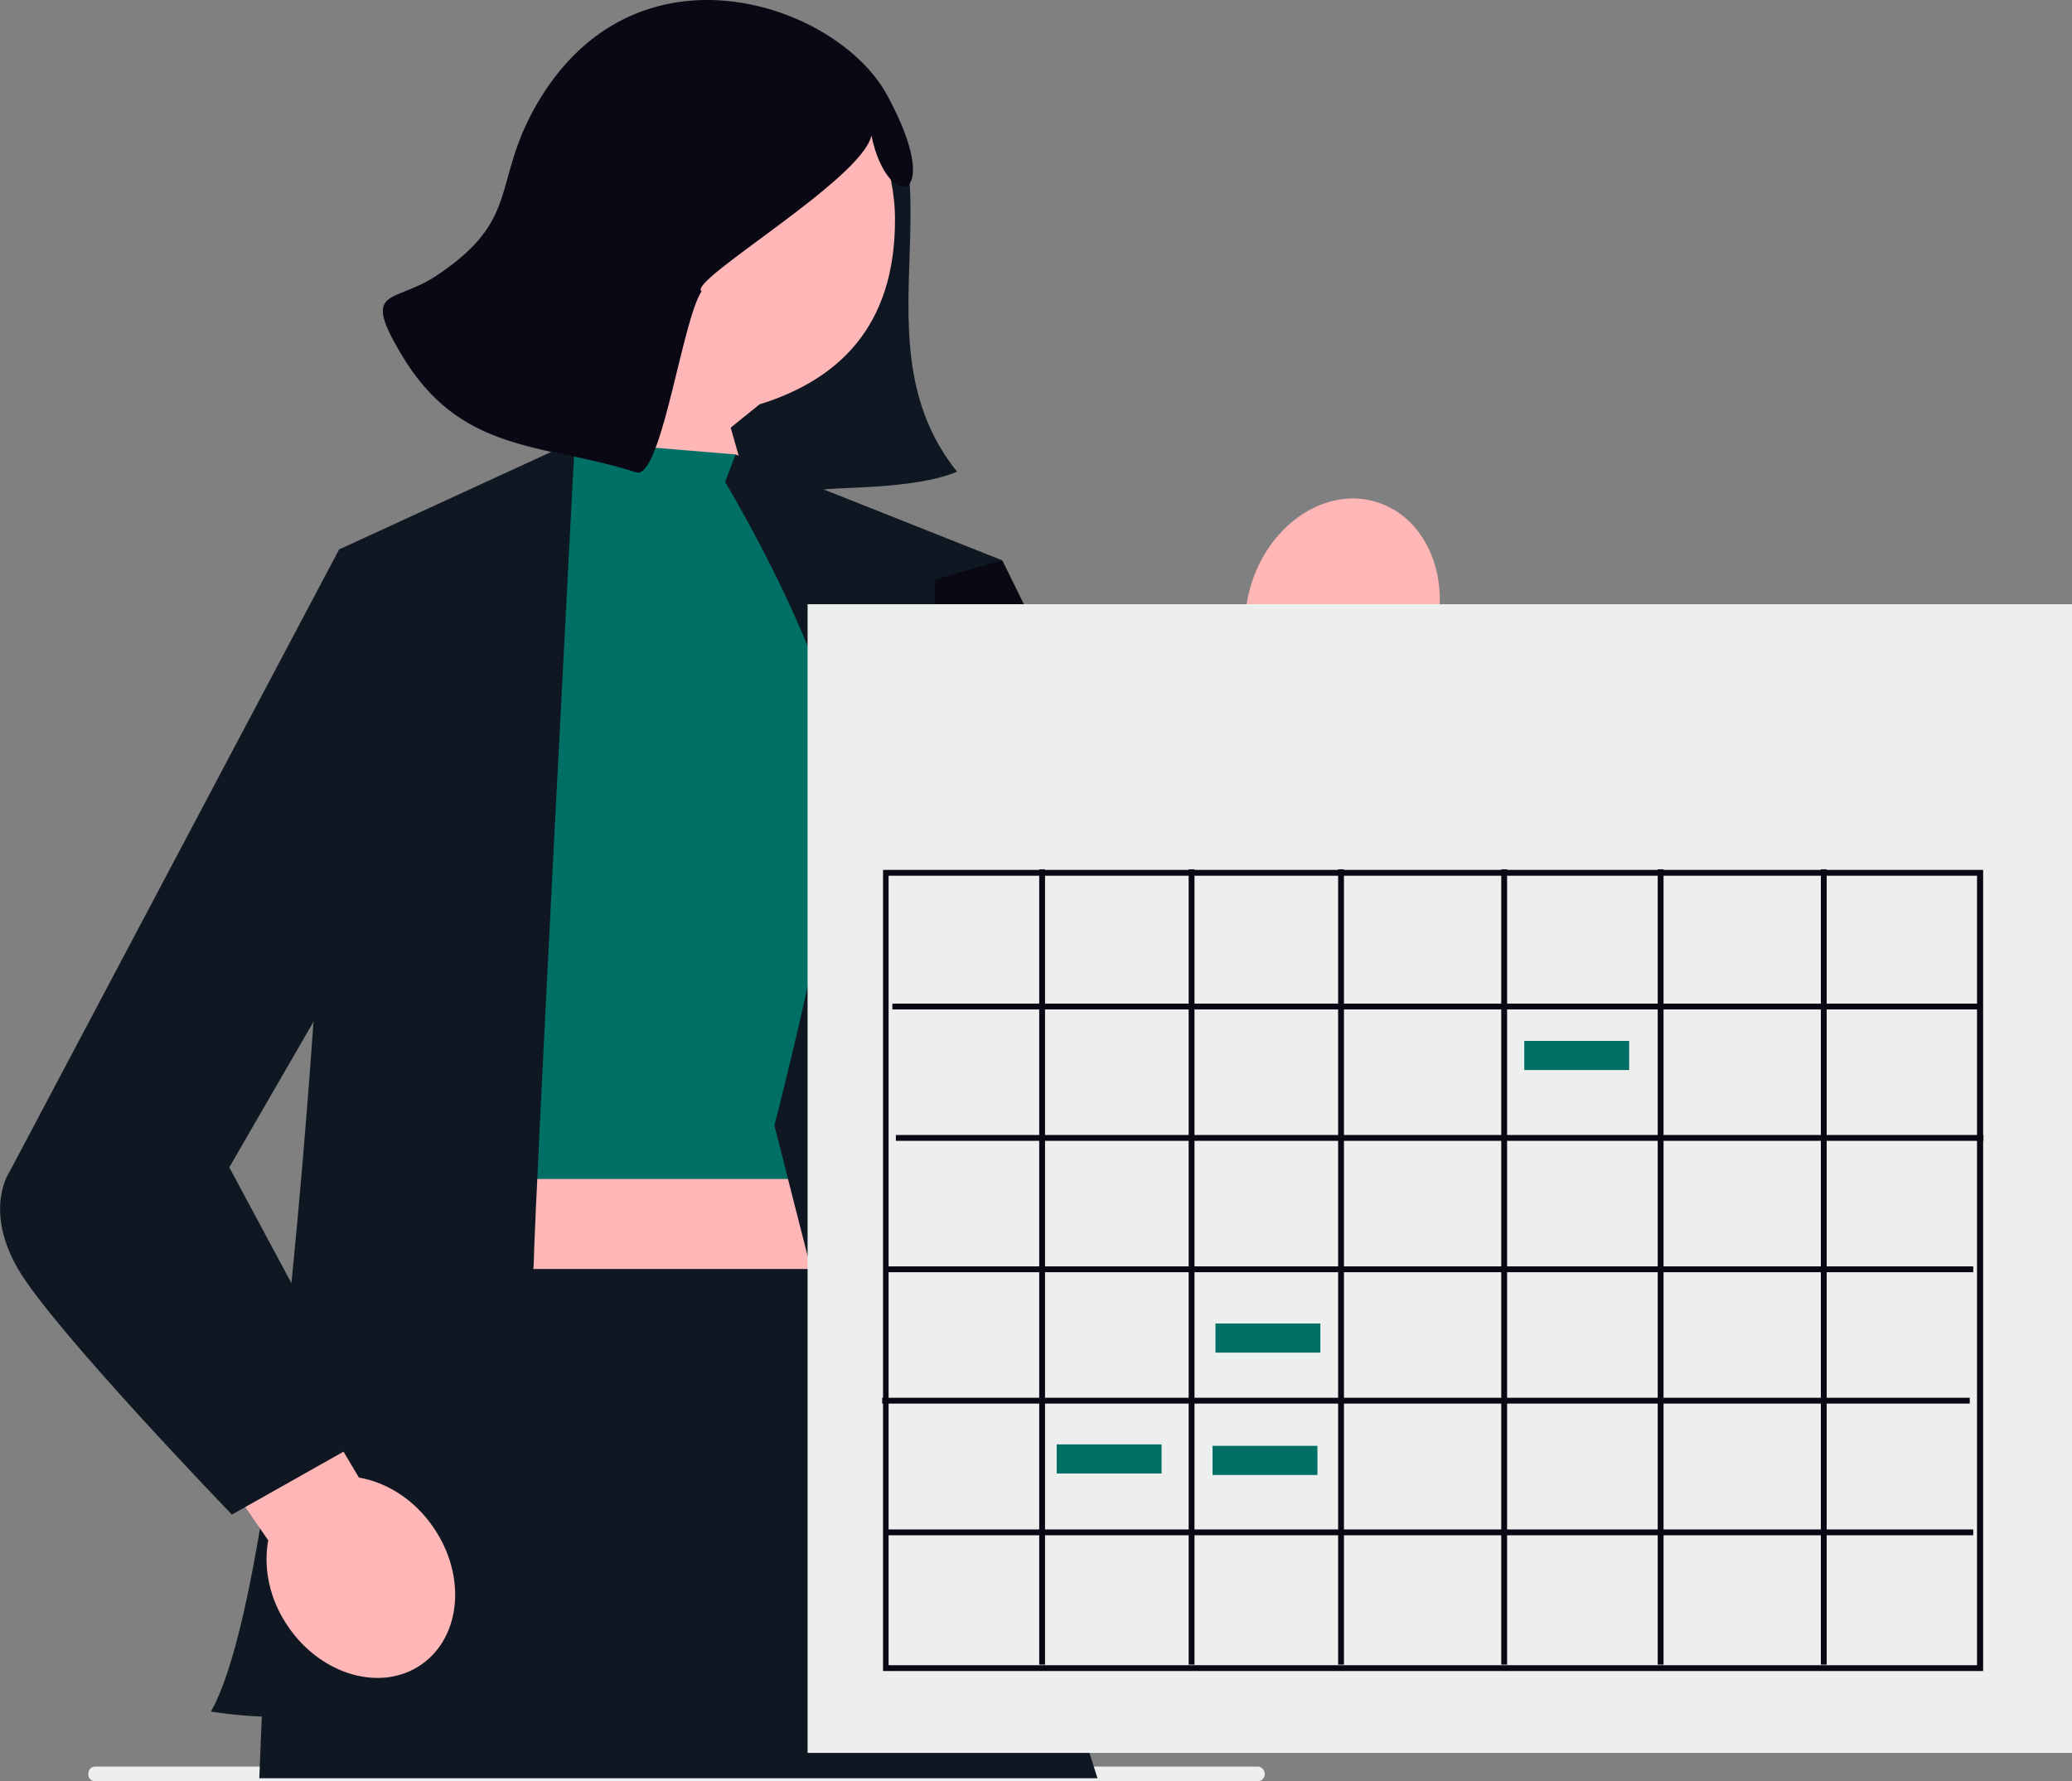 <svg xmlns="http://www.w3.org/2000/svg" xmlns:xlink="http://www.w3.org/1999/xlink" id="Capa_1" viewBox="0 0 711.2 611.4"><rect x="0" y="0" width="711.2" height="611.4" fill="#808080" stroke="none"/><defs><style>      .st0 {        fill: #ffb6b6;      }      .st1 {        fill: #090814;      }      .st2 {        fill: #007067;      }      .st3 {        fill: #edeeee;      }      .st4 {        fill: #0f1822;      }    </style></defs><path class="st4" d="M282.2,170c.2.6-.3,1.1-1,1-13.1-5.4-58.7-27.2-59.5-40.2,48.4,20.2,83-57.2,77.4-84.2-3,15-32.2,33.8-45.3,30.9-1.5-.3-18,19.1-13,22.7-6.5,10-13,59.1-21.2,62.2-.3.1-.7,0-1,0-33.1-10.5-60.7-6.6-81-41-13.5-22.8-2.7-16.8,12.1-26.5,29.3-19.4,19.1-31.7,34.2-58.3,33.7-59.3,103.3-35.4,120.5-3.9,20.5,37.4-8.4,88.7,24.1,129.2-14.7,6.3-43.1,5.2-46.8,6.3-1.9.6.5,1.8.5,1.9h0Z"></path><path class="st0" d="M174.4,75.5c0-36.7,29.7-66.4,66.4-66.4s66.4,29.7,66.4,66.4-19.5,54.9-46.5,63.3l-9.9,8,17.8,62.2-20.7,14.6-65.4-54.5s14.1-18,21.7-38.3c-17.9-11.9-29.7-32.2-29.7-55.3h0Z"></path><path class="st0" d="M471,245.6l-47.6,165.3-48.1-33.4,56.7-144.2c-4.9-9.2-6.2-21.2-2.4-33.1,6.6-20.8,25.9-33.3,43.1-27.8,17.2,5.4,25.9,26.7,19.3,47.5-3.8,11.9-11.7,21-21,25.7h0Z"></path><rect class="st0" x="140.7" y="310.8" width="171.6" height="199.8"></rect><path class="st3" d="M431.9,611.4H32.5c-1.3,0-2.3-1.2-2.2-2.5,0-1.3.9-2.4,2.2-2.5h399.4c1.1.1,2,1,2.2,2.2.2,1.4-.8,2.7-2.2,2.8Z"></path><polygon class="st2" points="198.3 151.5 157.5 244.6 161.6 404.7 299.4 404.7 303.7 234.8 252.5 156 198.3 151.5"></polygon><path class="st4" d="M116.4,188.5s-11.9,342.5-44,399c0,0,44.3,7.7,55.6-8.2s54.7-122.3,55.2-145.8,14.1-282.1,14.1-282.1l-80.9,37.2h0Z"></path><path class="st4" d="M248.9,165.4l3.6-9.4,91.4,36.3s-4.3,342.2,32.7,376.8c0,0-61.8-2.9-63.9-4.4s-46.9-178.4-46.9-178.4c0,0,21.4-82,23-117,1.7-35-40-104-40-104h0Z"></path><polygon class="st4" points="130.2 435.6 91.3 553.8 89 610.4 376.7 610.4 321.2 435.6 130.2 435.6"></polygon><path class="st1" d="M320.8,199l23.2-6.7,53.3,108,22.9-59.2,56.5,16.1s-25.7,166.6-64.5,157.6c-38.8-9-91.4-100.4-91.4-100.4v-115.5h0Z"></path><path class="st0" d="M92.1,528.8L14.3,415.6l35.8-31.5,73.1,123.1c9.5,1.6,19,7.5,25.5,17,11.5,16.6,9.6,37.7-4.1,47.2-13.7,9.5-34.2,3.7-45.6-12.9-6.6-9.5-8.7-20.4-6.9-29.9h0Z"></path><path class="st4" d="M130.2,198.1l-13.8-9.5L3.4,402s-9.2,12.9,2.8,33.6c12,20.7,73.4,84.3,73.4,84.3l48.4-27.3-49.3-91.9,46.5-80.4,5.1-122.2h0Z"></path><path class="st1" d="M299.1,46.5c-3,15-63.4,50-58.3,53.5-6.5,10-13,59.1-21.2,62.2-.3.1-.7,0-1,0-33.1-10.5-60.7-6.6-81-41-13.5-22.8-2.7-16.8,12.1-26.5,29.3-19.4,19.1-31.7,34.2-58.3,33.7-59.3,103.3-35.4,120.5-3.9,20.5,37.4.3,41-5.3,14h0Z"></path><rect class="st3" x="277.2" y="207.4" width="434" height="394.3"></rect><path class="st1" d="M680.7,573.6h-377.6v-275h377.6v275ZM305,571.6h373.6v-271h-373.6v271h0Z"></path><rect class="st1" x="306.3" y="344.5" width="373.3" height="2"></rect><rect class="st1" x="356.7" y="298.4" width="2" height="273"></rect><rect class="st1" x="408" y="298.4" width="2" height="273"></rect><rect class="st1" x="459.3" y="298.4" width="2" height="273"></rect><rect class="st1" x="515.3" y="298.4" width="2" height="273"></rect><rect class="st1" x="569" y="298.4" width="2" height="273"></rect><rect class="st1" x="625" y="298.4" width="2" height="273"></rect><rect class="st1" x="307.5" y="389.6" width="373.3" height="2"></rect><rect class="st1" x="304" y="434.7" width="373.3" height="2"></rect><rect class="st1" x="302.8" y="479.8" width="373.3" height="2"></rect><rect class="st1" x="304" y="525" width="373.3" height="2"></rect><rect class="st2" x="362.7" y="495.8" width="36" height="10"></rect><rect class="st2" x="417.2" y="454.3" width="36" height="10"></rect><rect class="st2" x="523.2" y="357.3" width="36" height="10"></rect><rect class="st2" x="416.2" y="496.3" width="36" height="10"></rect></svg>